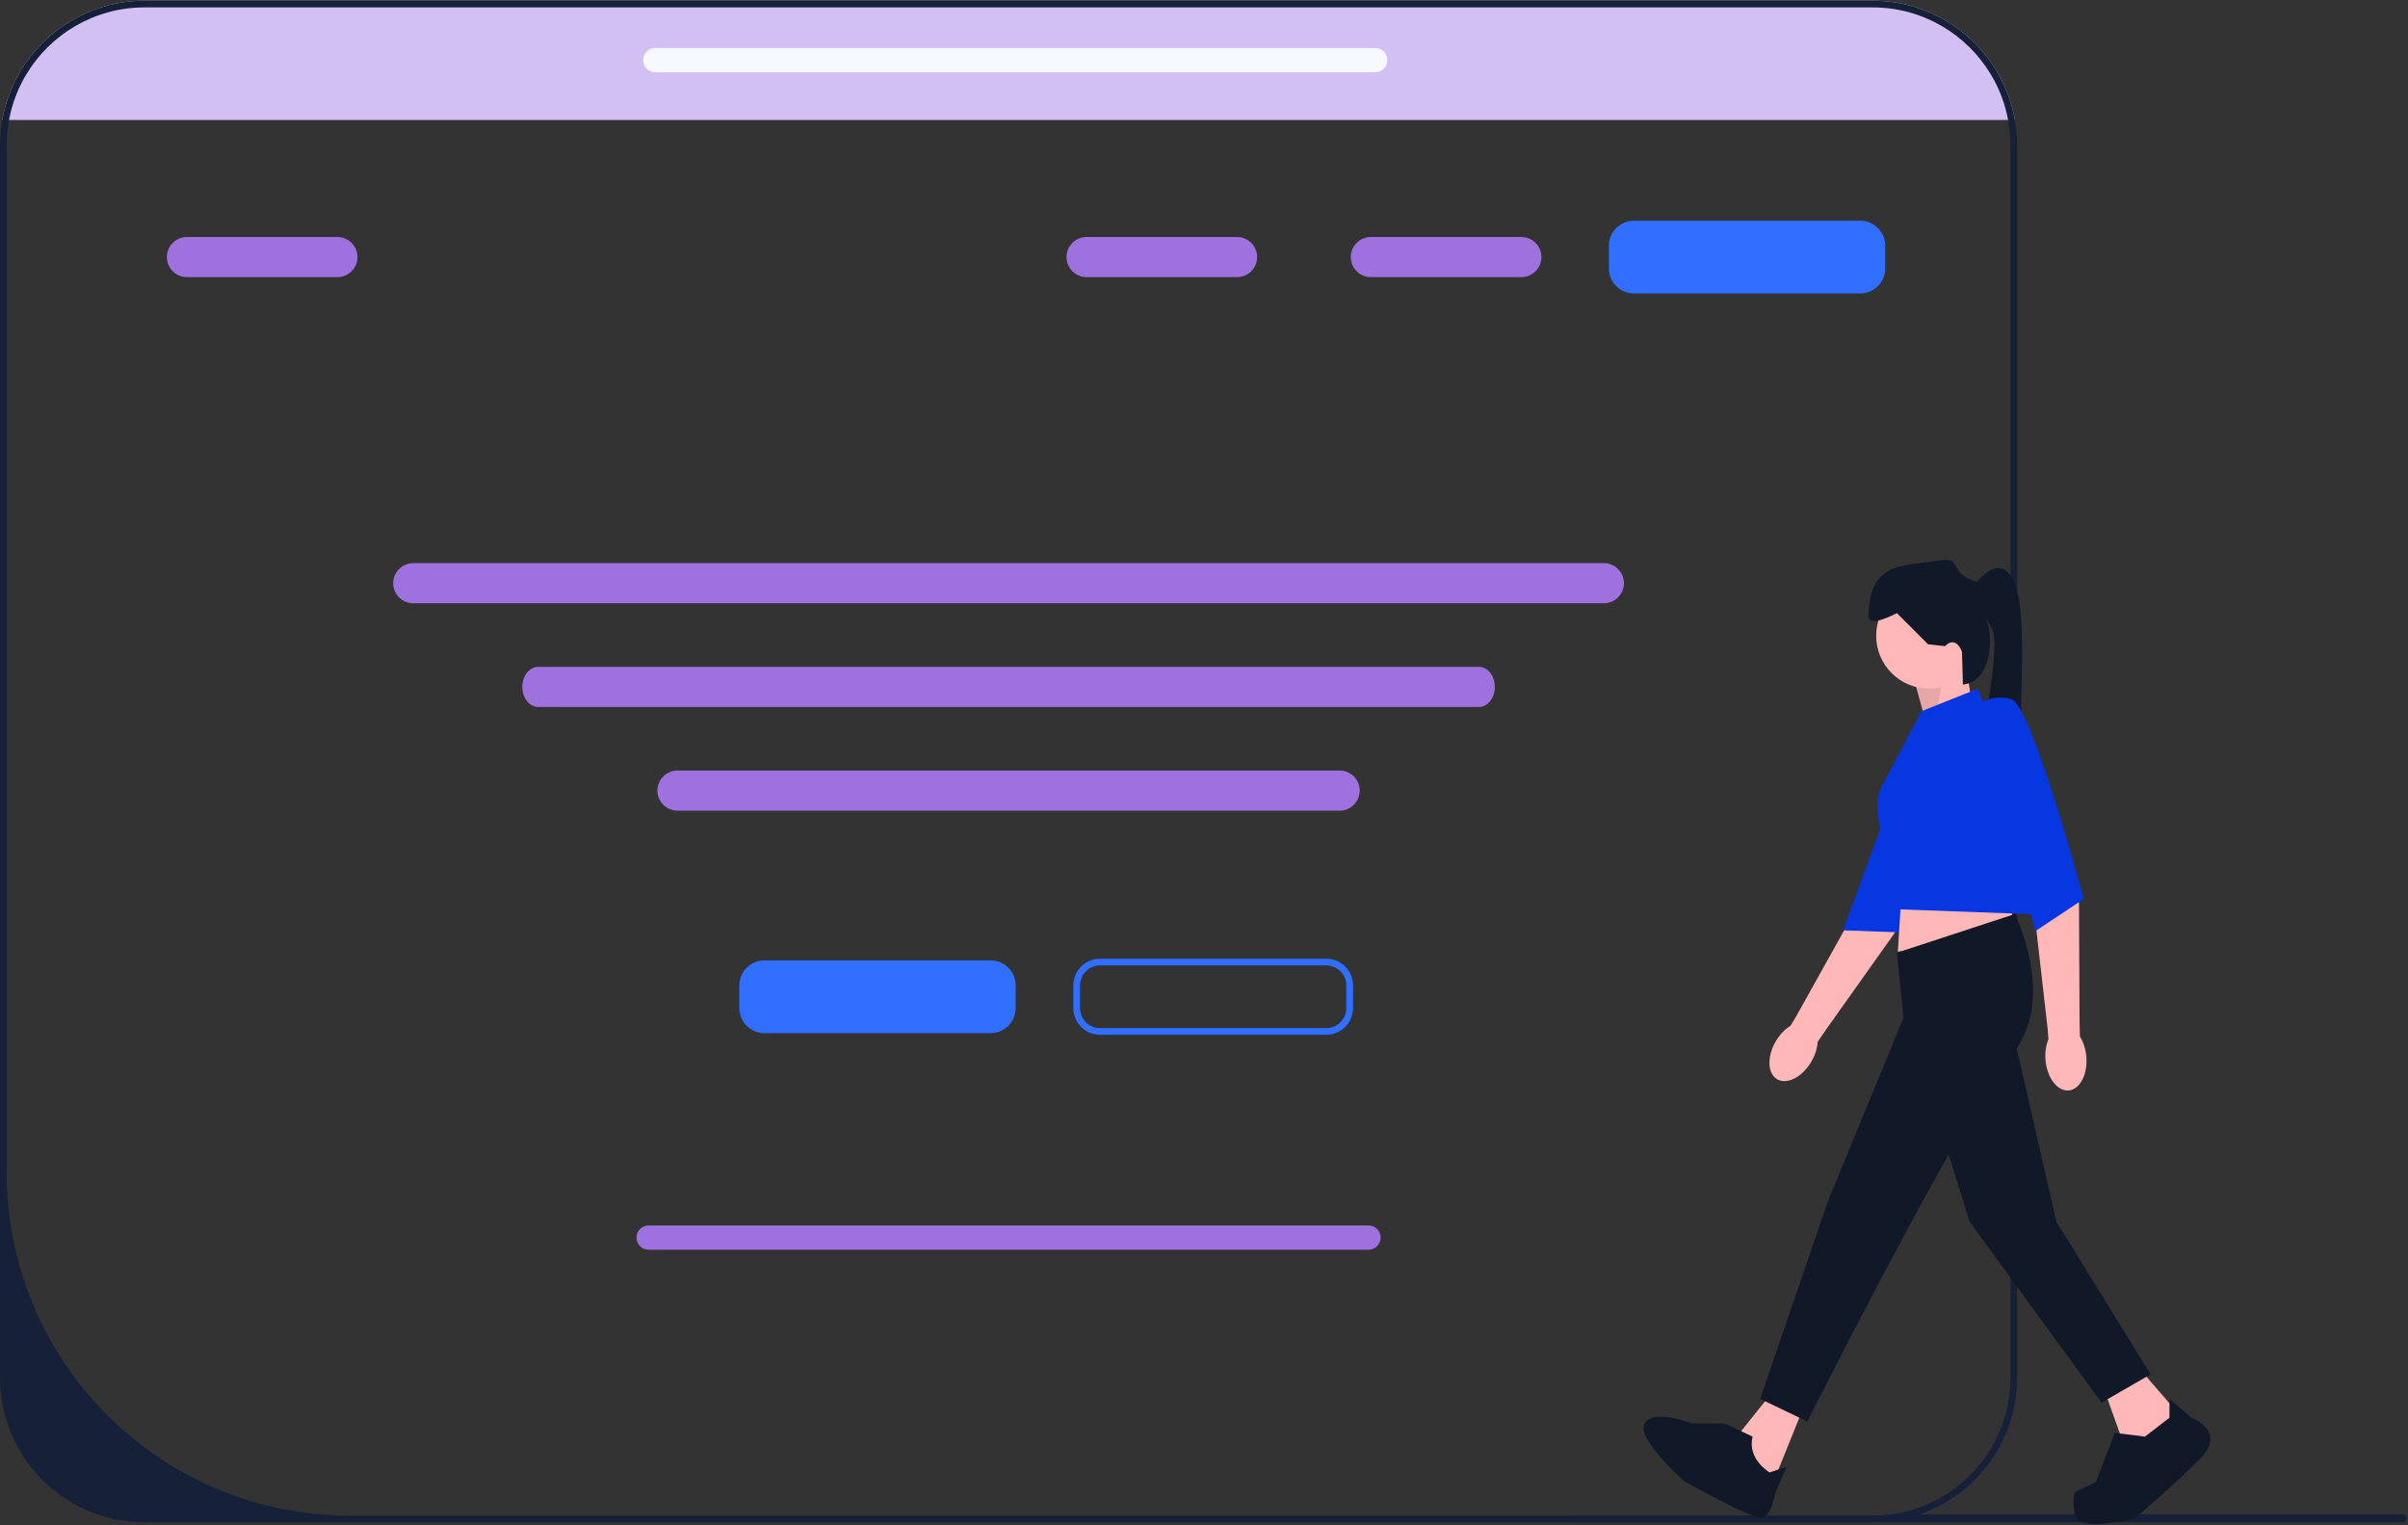 <svg width="720" height="456" viewBox="0 0 720 456" fill="none" xmlns="http://www.w3.org/2000/svg">
<rect x="0" y="0" width="720" height="456" fill="#333333" stroke="none"/>
<g clip-path="url(#clip0_1_40)">
<path d="M602.46 35.863H0.67C1.52 31.043 3.18 26.483 5.5 22.353C12.91 9.153 27.04 0.213 43.23 0.213H559.9C576.08 0.213 590.22 9.153 597.62 22.353C599.94 26.483 601.61 31.043 602.46 35.863Z" fill="#D3C0F2"/>
<path d="M719.53 453.913C719.53 454.573 719 455.103 718.34 455.103H471.05C470.39 455.103 469.86 454.573 469.86 453.913C469.86 453.593 469.98 453.313 470.18 453.103H559.9C561.81 453.103 563.68 452.973 565.52 452.723H718.34C719 452.723 719.53 453.253 719.53 453.913Z" fill="#162139"/>
<path d="M442.219 211.353H160.905C158.29 211.353 156.163 208.661 156.163 205.353C156.163 202.044 158.29 199.353 160.905 199.353H442.219C444.833 199.353 446.96 202.044 446.96 205.353C446.96 208.661 444.833 211.353 442.219 211.353Z" fill="#9F71DE"/>
<path d="M602.46 35.863C601.61 31.043 599.94 26.483 597.62 22.353C590.22 9.153 576.08 0.213 559.9 0.213H43.23C27.04 0.213 12.91 9.153 5.5 22.353C3.18 26.483 1.52 31.043 0.67 35.863C0.23 38.323 0 40.853 0 43.443V411.873C0 435.713 19.39 455.103 43.23 455.103H559.9C564.84 455.103 569.6 454.263 574.03 452.723C590.95 446.863 603.13 430.763 603.13 411.873V43.443C603.13 40.863 602.9 38.323 602.46 35.863ZM601.13 411.873C601.13 432.733 585.63 449.983 565.52 452.723C563.68 452.973 561.81 453.103 559.9 453.103H104.64C47.95 453.103 2 407.143 2 350.453V43.443C2 40.853 2.24 38.323 2.7 35.863C3.6 31.003 5.35 26.453 7.8 22.353C14.99 10.293 28.17 2.213 43.23 2.213H559.9C574.96 2.213 588.14 10.293 595.33 22.353C597.78 26.453 599.53 31.003 600.43 35.863C600.89 38.323 601.13 40.853 601.13 43.443V411.873Z" fill="#162139"/>
<path d="M575.926 216.292L572.542 203.884L587.77 198.245L589.462 209.524L575.926 216.292Z" fill="#FFB7B7"/>
<path opacity="0.1" d="M575.926 216.292L572.542 203.884L581.51 200.102L578.724 214.729L575.926 216.292Z" fill="#111827"/>
<path d="M531.35 322.63C528.441 320.9 528.288 315.792 531.007 311.221C532.197 309.22 533.741 307.654 535.344 306.671L536.941 304.062L557.143 267.846C557.143 267.846 565.986 233.689 569.587 229.56C573.187 225.43 578.392 226.403 578.392 226.403L583.009 230.504L566.53 278.881L546.195 307.52L543.469 311.505C543.37 313.383 542.73 315.487 541.54 317.488C538.82 322.058 534.258 324.36 531.35 322.63Z" fill="#FFB7B7"/>
<path d="M575.093 212.748C575.093 212.748 581.519 212.5 585.573 217.491C589.627 222.482 568.388 278.74 568.388 278.74L551.089 278.127L575.093 212.748Z" fill="#0737E1"/>
<path d="M576.772 205.858C585.494 205.858 592.564 198.788 592.564 190.067C592.564 181.345 585.494 174.275 576.772 174.275C568.051 174.275 560.981 181.345 560.981 190.067C560.981 198.788 568.051 205.858 576.772 205.858Z" fill="#FFB7B7"/>
<path d="M539.831 419.326L529.115 445.834L522.912 439.63L520.656 427.786L529.679 416.506L539.831 419.326Z" fill="#FFB7B7"/>
<path d="M640.22 409.739L650.936 422.146L645.86 432.298L634.58 430.606L628.941 414.814L640.22 409.739Z" fill="#FFB7B7"/>
<path d="M568.876 261.693L567.466 284.534L602.433 278.33L600.177 264.231L568.876 261.693Z" fill="#FFB7B7"/>
<path d="M567.184 284.816L602.433 273.254C602.433 273.254 615.405 299.198 601.305 315.553C587.206 331.909 540.395 424.966 540.395 424.966L526.295 418.198L546.599 358.98L569.158 304.274L567.184 284.816Z" fill="#111827"/>
<path d="M601.305 305.966L614.841 365.184L643.04 410.867L628.377 419.326L588.898 365.184L575.926 323.449L601.305 305.966Z" fill="#111827"/>
<path d="M515.58 425.53H505.812C505.812 425.53 494.415 421.018 491.744 425.53C489.073 430.042 503.662 442.838 503.662 442.838C503.662 442.838 524.04 454.293 526.86 453.729C529.68 453.165 530.807 446.398 530.807 446.398L534.191 438.502L529.115 440.194C529.115 440.194 522.348 436.246 524.04 429.478L515.58 425.53Z" fill="#111827"/>
<path d="M648.68 423.838V418.198L655.237 423.838C655.237 423.838 666.164 427.786 657.704 436.246C649.244 444.706 638.528 453.729 638.528 453.729C638.528 453.729 621.609 458.241 620.481 453.165C619.353 448.089 620.481 446.036 620.481 446.036L626.685 443.014L632.324 428.35L641.348 429.478L648.68 423.838Z" fill="#111827"/>
<path d="M581.566 193.169L576.49 192.605L567.184 183.299C567.184 183.299 558.725 187.811 558.725 184.427C558.725 168.635 568.312 169.2 576.208 168.072C584.104 166.944 583.258 166.662 585.796 170.891C586.956 172.826 591.154 173.993 591.154 173.993C591.154 173.993 599.049 163.278 602.997 176.249C606.945 189.221 601.869 229.264 605.817 232.648C609.765 236.032 589.607 239.41 591.79 226.159C593.974 212.908 597.922 192.605 595.666 188.093C593.41 183.581 592.846 184.709 592.846 184.709C595.641 183.568 597.468 203.673 586.927 204.658L586.642 194.861C586.642 194.861 584.95 189.785 581.566 193.169Z" fill="#111827"/>
<path d="M574.516 212.626L591.436 205.858L613.995 273.536L567.579 271.846L563.4 251.646C563.4 251.646 559.319 241.133 562.703 234.929C566.087 228.725 574.516 212.626 574.516 212.626Z" fill="#0737E1"/>
<path d="M618.543 325.996C615.171 326.285 612.069 322.225 611.614 316.926C611.415 314.606 611.756 312.434 612.485 310.7L612.262 307.649L607.562 266.447C607.562 266.447 598.814 232.744 599.331 227.29C599.849 221.836 600.666 220.388 600.666 220.388L606.808 221.028L621.623 269.941L621.796 305.064L621.905 309.891C622.919 311.475 623.626 313.557 623.825 315.877C624.28 321.176 621.915 325.706 618.543 325.996Z" fill="#FFB7B7"/>
<path d="M590.026 211.216C590.026 211.216 595.102 207.268 601.305 208.96C607.509 210.652 623.05 268.743 623.05 268.743L608.637 278.33L590.026 211.216Z" fill="#0737E1"/>
<path d="M296.205 308.853H228.55C224.421 308.853 221.061 305.493 221.061 301.364V294.598C221.061 290.469 224.421 287.11 228.55 287.11H296.205C300.334 287.11 303.694 290.469 303.694 294.598V301.364C303.694 305.493 300.334 308.853 296.205 308.853Z" fill="#306FFF"/>
<path d="M556.205 87.724H488.55C484.421 87.724 481.061 84.364 481.061 80.235V73.469C481.061 69.34 484.421 65.981 488.55 65.981H556.205C560.334 65.981 563.694 69.34 563.694 73.469V80.235C563.694 84.364 560.334 87.724 556.205 87.724Z" fill="#306FFF"/>
<path d="M396.573 309.353H328.917C324.513 309.353 320.929 305.769 320.929 301.364V294.598C320.929 290.193 324.513 286.61 328.917 286.61H396.573C400.978 286.61 404.561 290.193 404.561 294.598V301.364C404.561 305.769 400.978 309.353 396.573 309.353ZM328.917 288.61C325.616 288.61 322.929 291.296 322.929 294.598V301.364C322.929 304.666 325.616 307.353 328.917 307.353H396.573C399.875 307.353 402.561 304.666 402.561 301.364V294.598C402.561 291.296 399.875 288.61 396.573 288.61H328.917Z" fill="#306FFF"/>
<path d="M479.562 180.353H123.562C120.253 180.353 117.562 177.661 117.562 174.353C117.562 171.044 120.253 168.353 123.562 168.353H479.562C482.87 168.353 485.562 171.044 485.562 174.353C485.562 177.661 482.87 180.353 479.562 180.353Z" fill="#9F71DE"/>
<path d="M100.89 82.853H55.89C52.581 82.853 49.89 80.161 49.89 76.853C49.89 73.544 52.581 70.853 55.89 70.853H100.89C104.199 70.853 106.89 73.544 106.89 76.853C106.89 80.161 104.199 82.853 100.89 82.853Z" fill="#9F71DE"/>
<path d="M369.89 82.853H324.89C321.581 82.853 318.89 80.161 318.89 76.853C318.89 73.544 321.581 70.853 324.89 70.853H369.89C373.199 70.853 375.89 73.544 375.89 76.853C375.89 80.161 373.199 82.853 369.89 82.853Z" fill="#9F71DE"/>
<path d="M454.89 82.853H409.89C406.581 82.853 403.89 80.161 403.89 76.853C403.89 73.544 406.581 70.853 409.89 70.853H454.89C458.199 70.853 460.89 73.544 460.89 76.853C460.89 80.161 458.199 82.853 454.89 82.853Z" fill="#9F71DE"/>
<path d="M400.562 242.353H202.562C199.253 242.353 196.562 239.661 196.562 236.353C196.562 233.044 199.253 230.353 202.562 230.353H400.562C403.87 230.353 406.562 233.044 406.562 236.353C406.562 239.661 403.87 242.353 400.562 242.353Z" fill="#9F71DE"/>
<path d="M409.189 373.608H193.934C191.933 373.608 190.306 371.981 190.306 369.981C190.306 367.98 191.933 366.353 193.934 366.353H409.189C411.19 366.353 412.817 367.98 412.817 369.981C412.817 371.981 411.19 373.608 409.189 373.608Z" fill="#9F71DE"/>
<path d="M411.193 21.608H195.937C193.937 21.608 192.309 19.981 192.309 17.98C192.309 15.98 193.937 14.353 195.937 14.353H411.193C413.193 14.353 414.821 15.98 414.821 17.98C414.821 19.981 413.193 21.608 411.193 21.608Z" fill="#F6F9FF"/>
</g>
<defs>
<clipPath id="clip0_1_40">
<rect width="719.53" height="455.365" fill="white" transform="translate(0 0.213)"/>
</clipPath>
</defs>
</svg>
